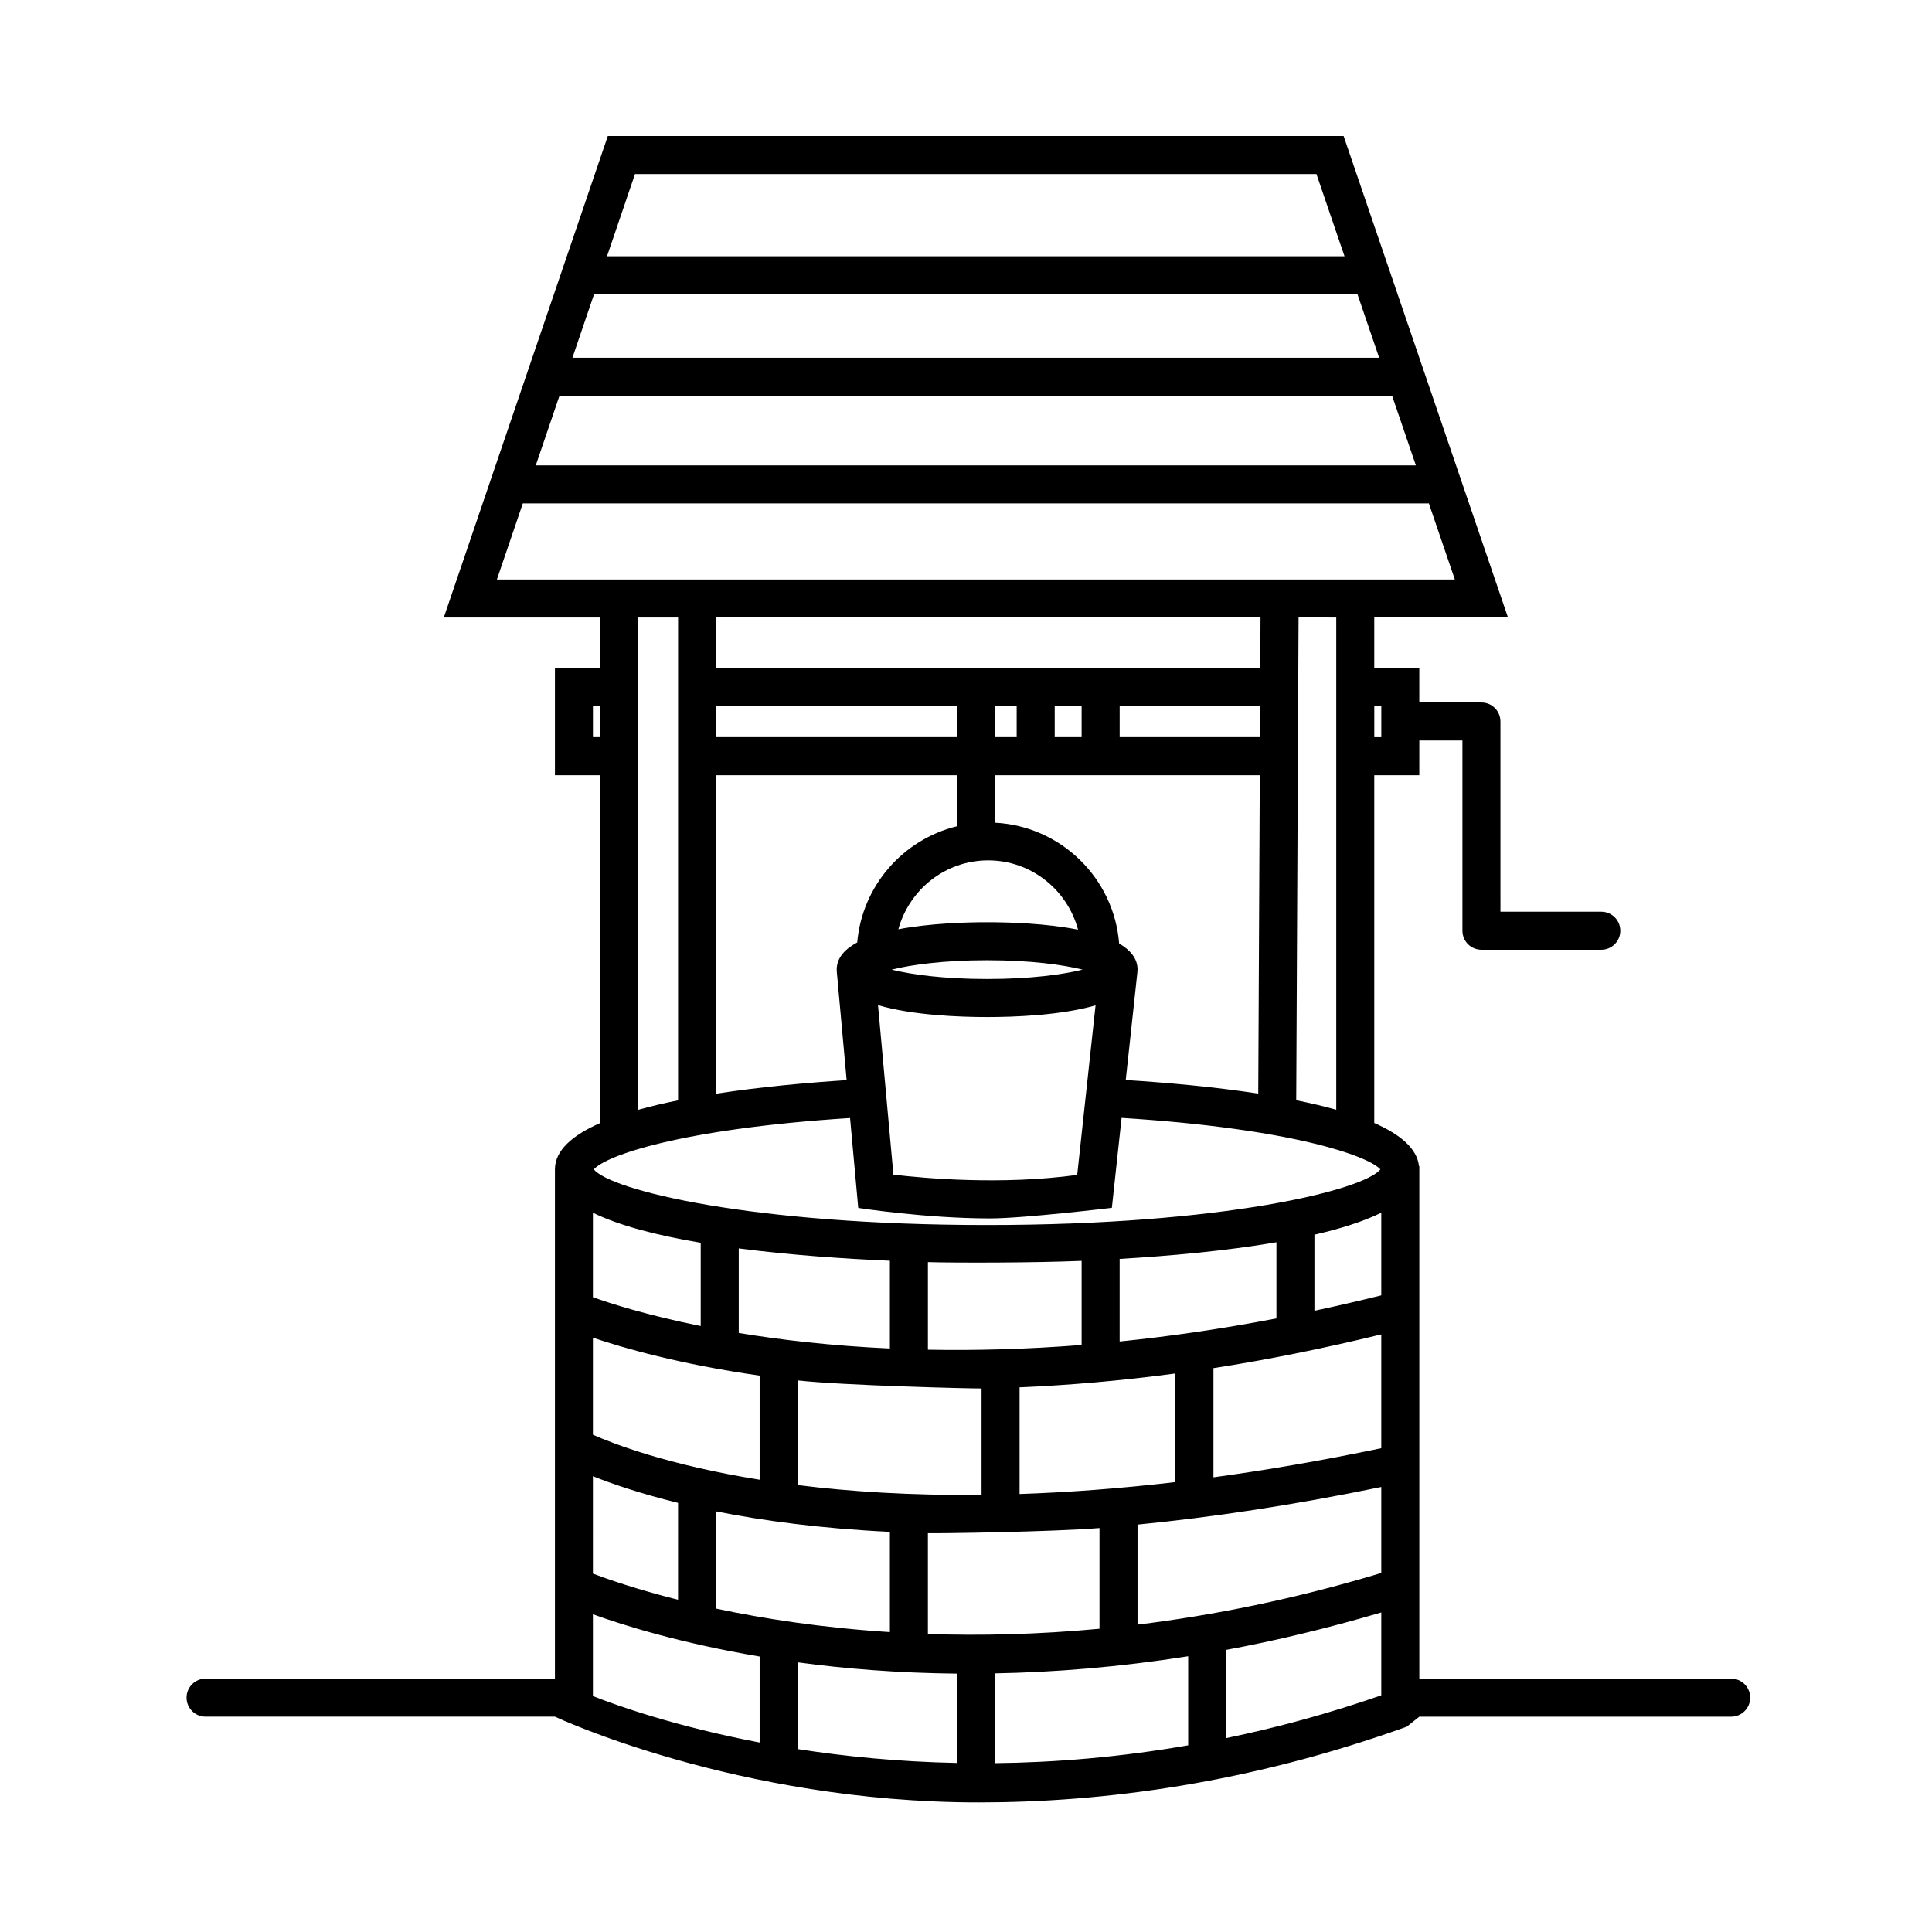 <?xml version="1.0" encoding="UTF-8"?>
<!-- Uploaded to: ICON Repo, www.iconrepo.com, Generator: ICON Repo Mixer Tools -->
<svg fill="#000000" width="800px" height="800px" version="1.1" viewBox="144 144 512 512" xmlns="http://www.w3.org/2000/svg">
 <path d="m602.78 588.86h-82.645v-135.79h-0.082c-0.484-4.676-4.957-8.438-11.859-11.465v-92.168h11.934l0.004-9.191h11.426v50.41c0 2.781 2.254 5.039 5.039 5.039h31.766c2.785 0 5.039-2.258 5.039-5.039s-2.254-5.039-5.039-5.039h-26.727l-0.004-50.41c0-2.781-2.254-5.039-5.039-5.039h-16.465v-9.195h-11.934v-13.332h35.441l-43.562-127.59h-195l-43.465 127.6h41.473v13.332h-12.02v28.465h12.02v92.16c-7.34 3.203-12.02 7.231-12.02 12.293v134.96l-92.586-0.004c-2.781 0-5.039 2.254-5.039 5.039 0 2.785 2.258 5.039 5.039 5.039h92.586s48.199 22.727 112.32 22.723c32.961 0 71.602-5.023 113.42-20.066l3.332-2.648 82.645-0.004c2.785 0 5.039-2.254 5.039-5.039 0-2.785-2.254-5.043-5.039-5.043zm-92.719-257.81v8.312h-1.859v-8.312zm-197.78-140.93h180.59l7.441 21.785h-195.45zm-10.852 31.867h202.32l5.742 16.82h-213.79zm-9.164 26.898h220.66l6.297 18.445h-233.24zm-16.582 48.684 6.867-20.164h240.08v-0.102l6.918 20.262zm222.44 10.074v130.45c-3.32-0.934-6.883-1.77-10.609-2.516l0.621-127.94zm-52.742 93.855c0.016-0.188 0.086-0.348 0.086-0.535 0-2.938-1.898-5.184-4.883-6.922-1.359-17.34-15.445-31.125-32.918-32.016v-12.59h70.191l-0.406 84.379c-11.812-1.809-24.328-2.922-35.117-3.602l3.102-28.707zm-79.578-0.086-0.051 0.004 2.621 28.828c-10.453 0.672-22.828 1.785-34.59 3.594l-0.004-84.402h63.809v13.539c-14.273 3.496-25.109 15.773-26.41 30.777-3.293 1.773-5.441 4.102-5.441 7.215-0.004 0.152 0.051 0.289 0.066 0.445zm39.793-13.012c-5.785 0-15.254 0.297-23.52 1.867 2.883-10.488 12.402-18.258 23.797-18.258 11.43 0 20.98 7.82 23.824 18.363-8.395-1.668-18.184-1.973-24.102-1.973zm25.305 12.562c-5.109 1.273-13.695 2.488-25.301 2.488-11.609 0-20.199-1.211-25.301-2.488 5.109-1.273 13.699-2.488 25.301-2.488 11.602 0 20.191 1.211 25.301 2.488zm-33.316-61.605h-63.809v-8.312h63.809zm8.012 74.172c7.055 0 19.598-0.441 28.738-3.109l-4.863 44.941c-20.047 2.734-40.414 0.91-48.707-0.07l-4.082-44.918c9.156 2.707 21.812 3.156 28.914 3.156zm2.062-74.172v-8.312h5.773v8.312zm15.852 0v-8.312h7.133v8.312zm17.211 0v-8.312h37.223l-0.039 8.312zm-106.95-18.387v-13.332h144.28l-0.066 13.332zm-10.074-13.328v127.96c-3.699 0.742-7.238 1.578-10.543 2.5l-0.004-130.46zm-22.566 31.715v-8.312h1.945v8.312zm68.145 100.93 2.168 23.824s17.871 2.781 34.969 2.781c8.832 0 32.242-2.805 32.242-2.805l2.578-23.832c45.449 2.84 65.504 10.168 68.59 13.648-4.57 5.523-41.598 14.738-104.23 14.738-62.652 0-99.68-9.215-104.23-14.742 3.051-3.527 22.418-10.695 67.922-13.613zm-13.879 97.27v-27.734c12.113 1.352 46.238 2.176 48.727 2.133v28.199c-18.848 0.18-35.062-0.887-48.727-2.598zm24.434 12.398v26.566c-18.031-1.152-33.57-3.57-46.062-6.231l0.004-25.766c12.328 2.469 27.656 4.539 46.059 5.43zm-40.055-52.707v-22.41c13.723 1.785 28.121 2.75 40.055 3.269v23.254c-15.418-0.703-28.801-2.258-40.055-4.113zm50.133 4.434v-23.207c7.699 0.215 28.383 0.191 40.734-0.332v22.289c-14.695 1.148-28.293 1.488-40.734 1.25zm24.293 9.965c12.836-0.535 26.605-1.699 41.297-3.664v28.781c-14.867 1.738-28.633 2.734-41.297 3.16zm26.516-12.137v-21.887c13.219-0.781 28.188-2.117 41.551-4.414v20.184c-14.617 2.801-28.484 4.793-41.551 6.117zm-139.59-34.129c7.078 3.481 17.266 6.055 28.57 7.961v22.07c-14.348-2.891-24.016-6.004-28.57-7.644zm0 33.113c8.102 2.746 22.984 7.031 44.188 10.062v27.582c-24.34-3.906-38.832-9.551-44.188-11.926zm0 36.711c4.922 1.98 12.453 4.57 22.566 7.07l-0.004 25.676c-11.074-2.793-18.762-5.492-22.562-6.938zm44.188 70.578c-22.453-4.277-38.027-9.871-44.188-12.305v-21.68c8.125 2.941 23.254 7.664 44.188 11.199zm52.227 5.418c-15.539-0.316-29.695-1.742-42.145-3.68v-22.988c12.434 1.688 26.555 2.836 42.145 2.992zm-7.637-34.176v-26.711c2.957 0.066 32.375-0.332 45.473-1.367v26.688c-16.344 1.531-31.57 1.863-45.473 1.391zm68.977 29.504c-18.156 3.16-35.352 4.551-51.27 4.727v-23.797c15.801-0.289 32.934-1.648 51.27-4.539zm51.172-13.254c-14.09 4.906-27.816 8.59-41.09 11.34v-23.383c13.145-2.422 26.895-5.738 41.09-9.914zm0-32.426c-22.859 6.902-44.5 11.238-64.594 13.695v-26.512c19.504-1.91 41.012-5.109 64.594-9.969zm0-33.062c-15.75 3.293-30.57 5.828-44.477 7.715v-28.934c14.043-2.176 28.91-5.144 44.477-8.941zm0-40.504c-6.012 1.492-11.922 2.852-17.715 4.086v-20.164c6.898-1.582 12.992-3.5 17.715-5.824z"/>
</svg>